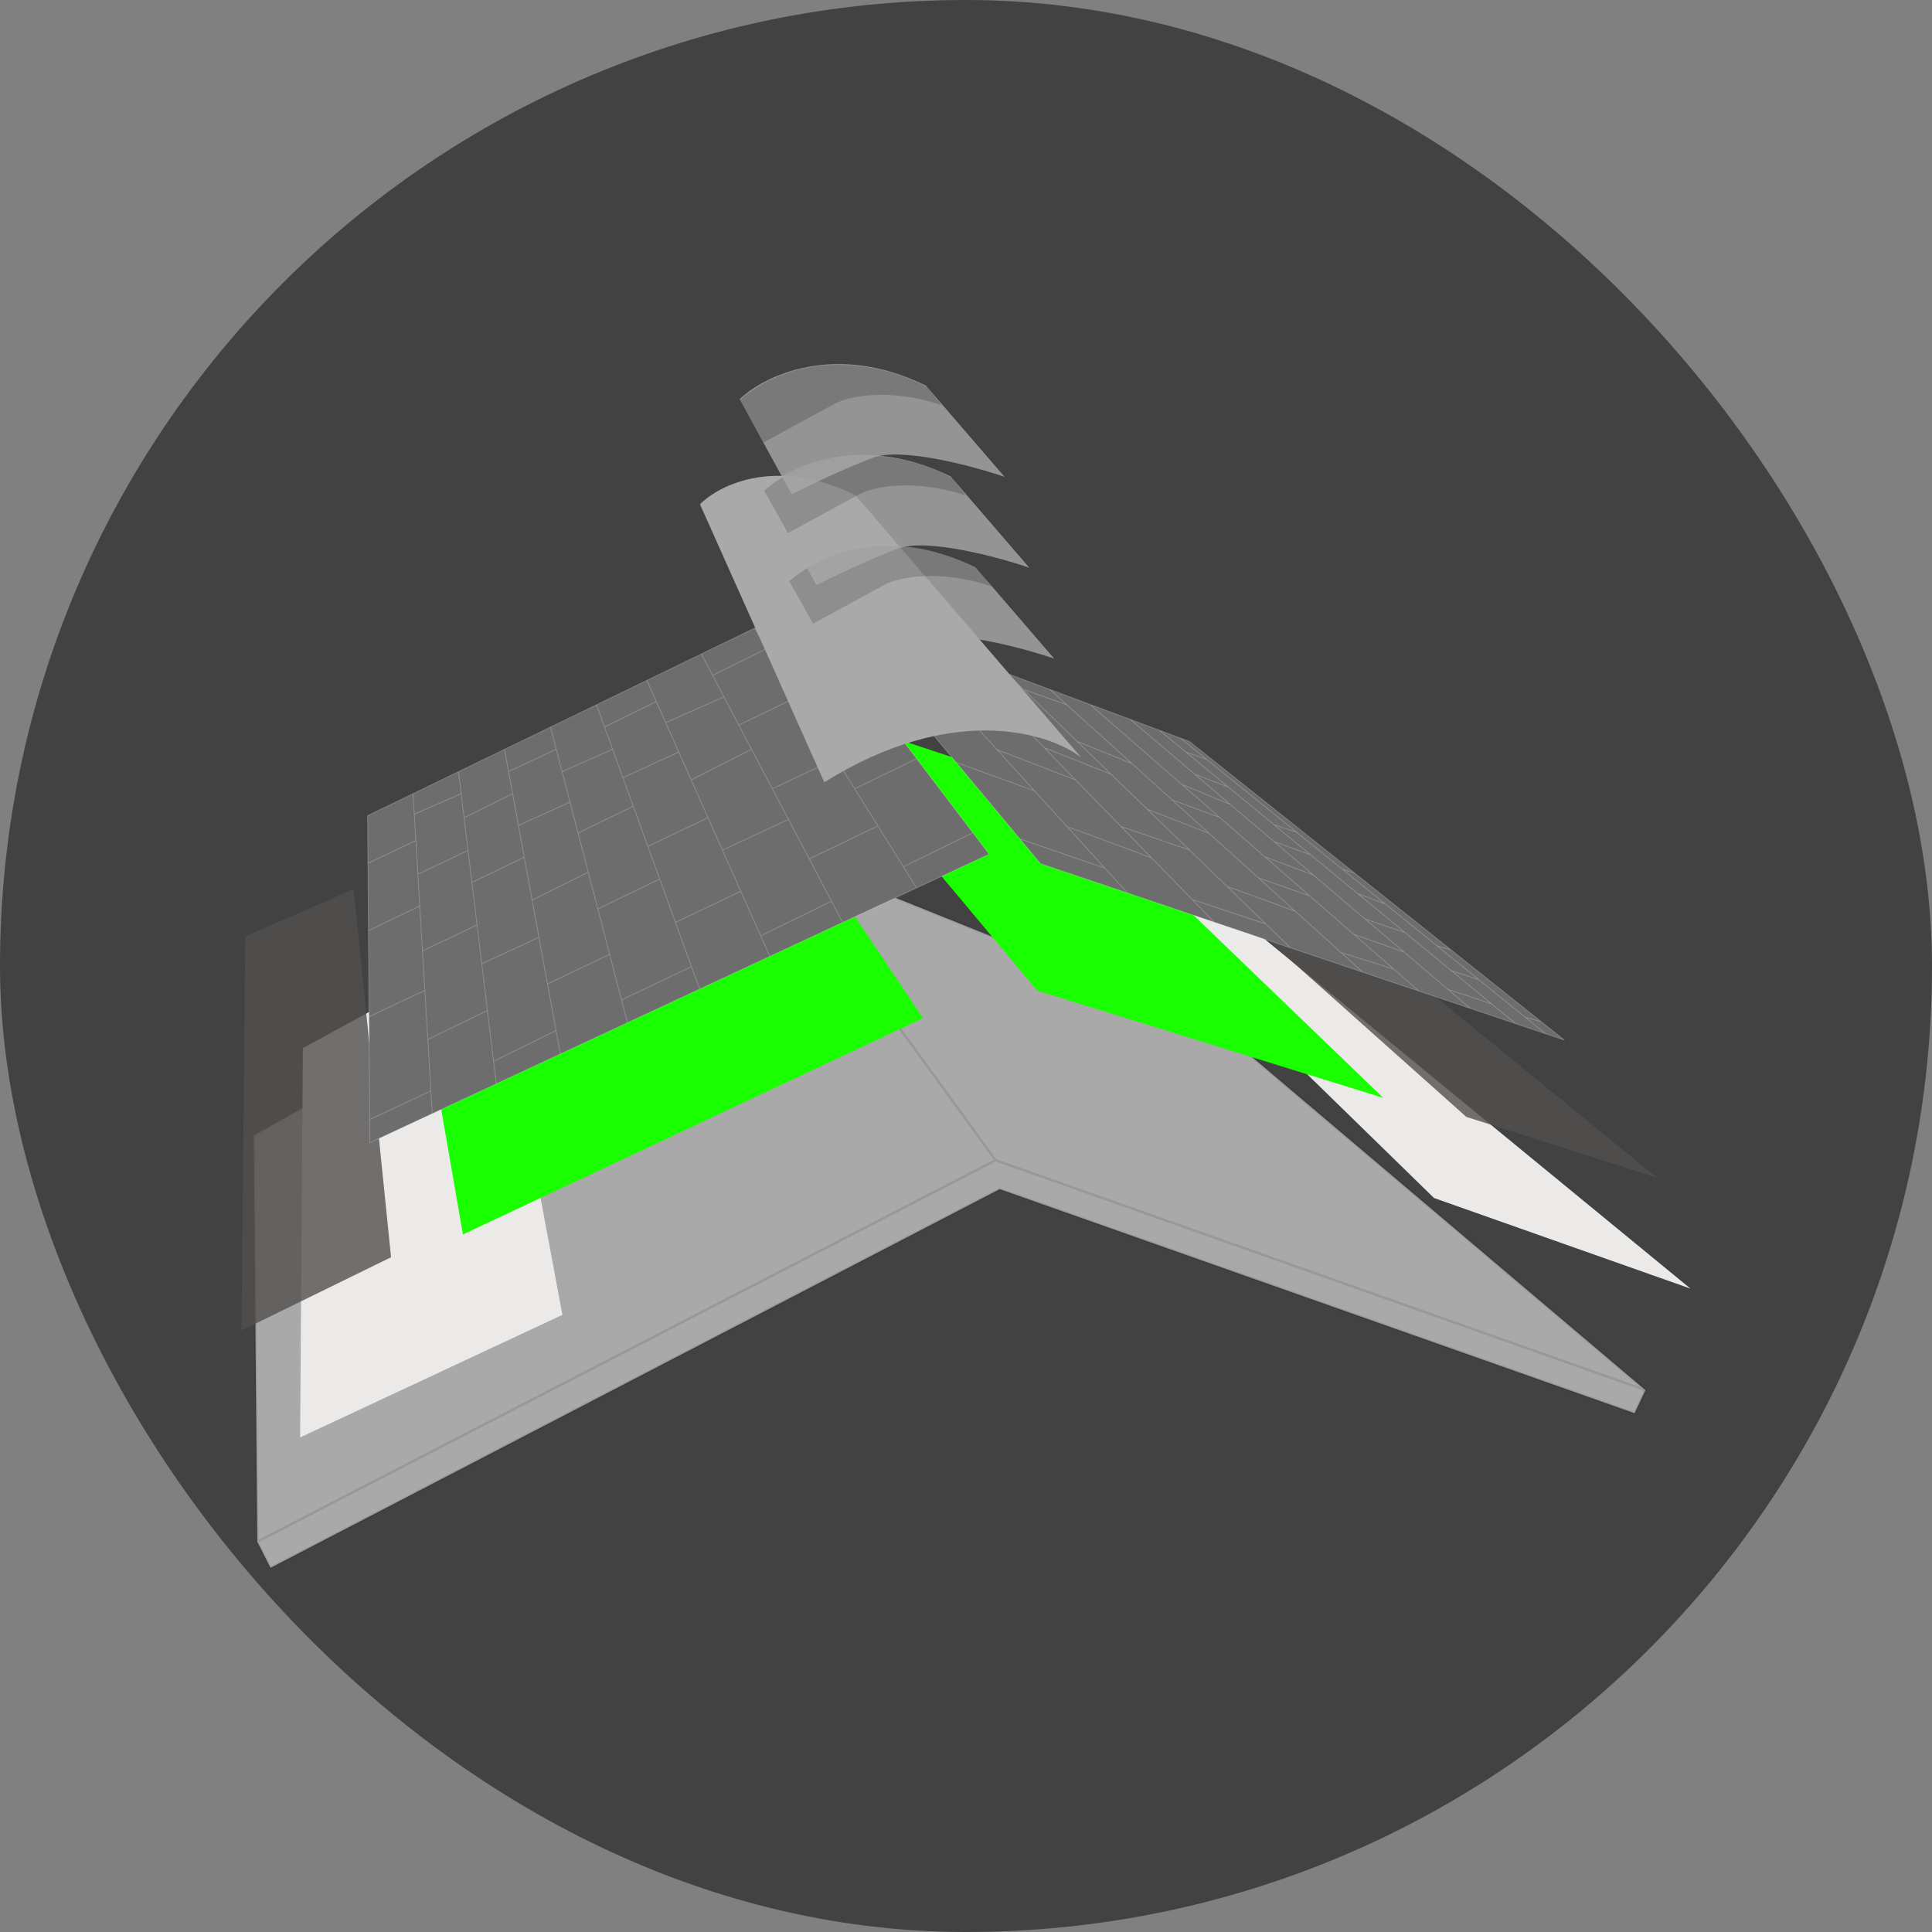 <svg width="64" height="64" viewBox="0 0 64 64" fill="none" xmlns="http://www.w3.org/2000/svg">
<rect x="0" y="0" width="64" height="64" fill="#808080" stroke="none"/>
<rect width="64" height="64" rx="32" fill="#424242"/>
<path d="M8.407 37.61L25.422 28.031L40.293 34.011L54.51 46.05L54.148 46.817L33.117 39.393L8.96 51.94L8.52 51.071L8.407 37.61Z" fill="#A9A9A9"/>
<path d="M8.52 51.071L32.981 38.434M8.52 51.071L8.407 37.61L25.422 28.031M8.52 51.071L8.96 51.94L33.117 39.393L54.148 46.817L54.51 46.05M32.981 38.434L25.422 28.031M32.981 38.434L54.51 46.05M25.422 28.031L40.293 34.011L54.51 46.05" stroke="black" stroke-opacity="0.1" stroke-width="0.081"/>
<path d="M18.63 43.556L9.942 47.617L10.032 34.721L16.339 31.28L18.63 43.556Z" fill="#EBEAE9"/>
<path d="M55.999 42.687L47.503 39.685L36.728 29.17L41.896 31.111L55.999 42.687Z" fill="#EBEAE9"/>
<path d="M12.954 41.648L8 44.074L8.125 31.02L11.713 29.451L12.954 41.648Z" fill="#534F4F" fill-opacity="0.8"/>
<path d="M54.882 39.008L48.575 36.999L36.66 26.371L40.733 27.443L54.882 39.008Z" fill="#534F4F" fill-opacity="0.8"/>
<path d="M30.578 33.727L15.335 40.892L13.168 28.413L23.831 23.686L30.578 33.727Z" fill="#19FF00"/>
<path d="M26.494 23.415L34.358 32.814L45.822 36.368L35.441 26.371L26.494 23.415Z" fill="#19FF00"/>
<path d="M32.767 28.296L30.364 29.415L27.916 30.556L25.501 31.681L23.177 32.764L20.785 33.878L18.562 34.913L16.441 35.902L14.32 36.89L12.255 37.852L12.249 37.085L12.224 33.677L12.204 30.834L12.187 28.6L12.176 27.02L13.682 26.291L15.188 25.561L16.712 24.822L18.235 24.084L19.758 23.346L21.428 22.537L23.233 21.662L24.993 20.808L26.517 20.07L27.494 21.357L28.763 23.026L30.364 25.133L32.227 27.585L32.767 28.296Z" fill="#6D6D6D"/>
<path d="M51.825 34.456L51.204 34.247L50.211 33.913L48.711 33.407L47.007 32.833L45.145 32.206L42.753 31.401L40.226 30.549L37.348 29.58L34.471 28.611L33.785 27.788L31.673 25.255L30.286 23.59L29.035 22.09L27.888 20.713L27.352 20.07L29.383 20.827L31.526 21.626L33.354 22.307L34.776 22.837L36.107 23.333L37.439 23.829L38.403 24.189L39.097 24.447L39.402 24.561L44.884 28.927L48.076 31.47L51.057 33.845L51.825 34.456Z" fill="#6D6D6D"/>
<path d="M30.364 29.415L32.767 28.296L32.227 27.585M30.364 29.415L27.916 30.556M30.364 29.415L29.926 28.713M24.993 20.808L26.517 20.07L27.494 21.357M24.993 20.808L23.233 21.662M24.993 20.808L25.413 21.481M23.233 21.662L21.428 22.537M23.233 21.662L23.607 22.372M27.916 30.556L25.501 31.681M27.916 30.556L27.545 29.852M25.501 31.681L23.177 32.764M25.501 31.681L25.199 31.003M21.428 22.537L19.758 23.346M21.428 22.537L21.742 23.241M19.758 23.346L18.235 24.084M19.758 23.346L20.026 24.084M23.177 32.764L20.785 33.878M23.177 32.764L22.906 32.019M20.785 33.878L18.562 34.913M20.785 33.878L20.589 33.124M18.235 24.084L16.712 24.822M18.235 24.084L18.427 24.822M16.712 24.822L15.188 25.561M16.712 24.822L16.846 25.556M18.562 34.913L16.441 35.902M18.562 34.913L18.42 34.14M16.441 35.902L14.32 36.89M16.441 35.902L16.35 35.155M15.188 25.561L13.682 26.291M15.188 25.561L15.277 26.291M13.682 26.291L12.176 27.02L12.187 28.6M13.682 26.291L13.723 26.972M14.32 36.89L12.255 37.852L12.249 37.085M14.32 36.89L14.274 36.137M12.249 37.085L14.274 36.137M12.249 37.085L12.224 33.677M14.274 36.137L14.172 34.433M12.224 33.677L14.074 32.809M12.224 33.677L12.204 30.834M14.074 32.809L14.172 34.433M14.074 32.809L13.995 31.5M14.172 34.433L16.147 33.474M16.147 33.474L15.96 31.928M16.147 33.474L16.35 35.155M13.995 31.5L15.804 30.642M13.995 31.5L13.906 30.01M15.804 30.642L15.96 31.928M15.804 30.642L15.633 29.232M12.204 30.834L13.906 30.01M12.204 30.834L12.187 28.6M13.906 30.01L13.843 28.961M15.96 31.928L17.853 31.049M17.853 31.049L17.628 29.819M17.853 31.049L18.137 32.594M18.42 34.14L16.35 35.155M18.42 34.14L18.137 32.594M15.633 29.232L17.367 28.397M15.633 29.232L15.505 28.171M17.367 28.397L17.628 29.819M17.367 28.397L17.174 27.344M15.505 28.171L13.843 28.961M15.505 28.171L15.373 27.088M13.843 28.961L13.775 27.844M13.775 27.844L12.187 28.6M13.775 27.844L13.723 26.972M13.723 26.972L15.277 26.291M15.277 26.291L15.373 27.088M15.373 27.088L16.981 26.291M16.981 26.291L17.174 27.344M16.981 26.291L16.846 25.556M17.628 29.819L19.487 28.893M19.487 28.893L19.149 27.596M19.487 28.893L19.804 30.112M17.174 27.344L18.882 26.569M18.882 26.569L18.619 25.561M18.882 26.569L19.149 27.596M16.846 25.556L18.427 24.822M18.427 24.822L18.619 25.561M18.619 25.561L20.294 24.822M20.294 24.822L20.636 25.763M20.294 24.822L20.026 24.084M19.149 27.596L20.977 26.705M20.977 26.705L21.461 28.036M20.977 26.705L20.636 25.763M19.804 30.112L21.854 29.119M19.804 30.112L20.195 31.613M21.854 29.119L21.461 28.036M21.854 29.119L22.375 30.556M21.461 28.036L23.455 27.088M23.455 27.088L22.898 25.836M23.455 27.088L23.933 28.16M20.636 25.763L22.485 24.911M22.485 24.911L22.053 23.94M22.485 24.911L22.898 25.836M20.026 24.084L21.742 23.241M21.742 23.241L22.053 23.94M22.053 23.94L23.982 23.083M23.982 23.083L23.607 22.372M23.982 23.083L24.474 24.019M23.607 22.372L25.413 21.481M25.413 21.481L25.842 22.169M22.898 25.836L24.897 24.822M24.897 24.822L24.474 24.019M24.897 24.822L25.585 26.129M24.474 24.019L26.413 23.083M26.413 23.083L25.842 22.169M26.413 23.083L26.948 23.94M25.842 22.169L27.494 21.357M27.494 21.357L28.763 23.026M26.948 23.94L28.763 23.026M26.948 23.94L27.692 25.133M28.763 23.026L30.364 25.133M28.314 26.129L30.364 25.133M28.314 26.129L29.081 27.359M28.314 26.129L27.692 25.133M30.364 25.133L32.227 27.585M29.926 28.713L32.227 27.585M29.926 28.713L29.081 27.359M26.809 28.453L29.081 27.359M26.809 28.453L26.12 27.145M26.809 28.453L27.545 29.852M25.585 26.129L27.692 25.133M25.585 26.129L26.12 27.145M23.933 28.16L26.12 27.145M23.933 28.16L24.541 29.525M25.199 31.003L27.545 29.852M25.199 31.003L24.541 29.525M22.375 30.556L24.541 29.525M22.375 30.556L22.906 32.019M18.137 32.594L20.195 31.613M20.195 31.613L20.589 33.124M20.589 33.124L22.906 32.019M51.204 34.247L51.825 34.456L51.057 33.845M51.204 34.247L50.211 33.913M51.204 34.247L50.527 33.699M39.097 24.447L39.402 24.561L44.884 28.927M39.097 24.447L38.403 24.189M39.097 24.447L39.966 25.151M38.403 24.189L37.439 23.829M38.403 24.189L39.289 24.918M50.211 33.913L48.711 33.407M50.211 33.913L49.41 33.253M48.711 33.407L47.007 32.833M48.711 33.407L47.966 32.775M37.439 23.829L36.107 23.333M37.439 23.829L39.583 25.651M36.107 23.333L34.776 22.837M36.107 23.333L39.142 25.979M47.007 32.833L45.145 32.206M47.007 32.833L46.172 32.105M45.145 32.206L42.753 31.401M45.145 32.206L44.423 31.554M34.776 22.837L33.354 22.307M34.776 22.837L35.34 23.347M33.354 22.307L31.526 21.626M33.354 22.307L33.902 22.837M42.753 31.401L40.226 30.549M42.753 31.401L41.934 30.608M40.226 30.549L37.348 29.58M40.226 30.549L39.491 29.796M31.526 21.626L29.383 20.827M31.526 21.626L32.707 22.837M29.383 20.827L27.352 20.07L27.888 20.713M29.383 20.827L29.8 21.286M37.348 29.58L34.471 28.611L33.785 27.788M37.348 29.58L36.6 28.758M50.527 33.699L51.057 33.845M50.527 33.699L48.995 32.459M51.057 33.845L48.076 31.47M47.966 32.775L49.41 33.253M47.966 32.775L46.51 31.538M49.41 33.253L48.076 32.154M48.076 32.154L48.995 32.459M48.076 32.154L46.544 30.893M48.995 32.459L47.601 31.331M47.601 31.331L48.076 31.47M47.601 31.331L45.89 29.945M48.076 31.47L44.884 28.927M44.465 28.792L44.884 28.927M44.465 28.792L42.956 27.571M44.465 28.792L45.89 29.945M39.289 24.918L39.966 25.151M39.289 24.918L40.691 26.073M39.966 25.151L42.956 27.571M42.2 27.316L42.956 27.571M42.2 27.316L40.691 26.073M42.2 27.316L43.417 28.318M39.583 25.651L40.691 26.073M39.583 25.651L40.756 26.648M39.142 25.979L40.756 26.648M39.142 25.979L40.406 27.08M40.756 26.648L42.2 27.875M38.827 26.497L40.406 27.08M38.827 26.497L40.056 27.608M38.827 26.497L37.495 25.294M40.406 27.08L41.899 28.382M42.2 27.875L43.417 28.318M42.2 27.875L43.509 28.987M43.417 28.318L44.981 29.605M45.224 30.445L46.544 30.893M45.224 30.445L46.51 31.538M45.224 30.445L43.509 28.987M46.544 30.893L44.981 29.605M44.981 29.605L45.89 29.945M44.843 30.947L46.51 31.538M44.843 30.947L46.172 32.105M44.843 30.947L43.393 29.683M44.423 31.554L46.172 32.105M44.423 31.554L42.911 30.188M39.491 29.796L41.934 30.608M39.491 29.796L38.15 28.42M41.934 30.608L40.663 29.379M40.663 29.379C40.71 29.379 42.181 29.918 42.911 30.188M40.663 29.379L39.402 28.158M42.911 30.188L41.681 29.076M41.681 29.076L43.393 29.683M41.681 29.076L40.056 27.608M43.393 29.683L41.899 28.382M41.899 28.382L43.509 28.987M33.785 27.788L36.6 28.758M33.785 27.788L31.673 25.255M36.6 28.758L35.368 27.404M35.368 27.404C35.4 27.386 37.236 28.074 38.15 28.42M35.368 27.404L34.269 26.197M38.15 28.42L37.134 27.378M37.134 27.378L39.402 28.158M37.134 27.378L35.633 25.839M39.402 28.158L38.004 26.806M38.004 26.806L40.056 27.608M38.004 26.806L36.81 25.651M35.679 24.557L37.495 25.294M35.679 24.557L36.81 25.651M35.679 24.557L33.902 22.837M37.495 25.294L35.34 23.347M34.585 24.764L36.81 25.651M34.585 24.764L35.633 25.839M34.585 24.764L33.441 23.59M31.673 25.255L34.269 26.197M31.673 25.255L30.286 23.59M34.269 26.197L33.027 24.832M33.027 24.832L35.633 25.839M33.027 24.832L32.441 24.189M30.364 21.906L32.707 22.837M30.364 21.906L31.019 22.625M30.364 21.906L29.8 21.286M32.707 22.837L33.441 23.59M31.096 22.71L33.441 23.59M31.096 22.71L32.441 24.189M31.096 22.71L31.019 22.625M33.902 22.837L35.34 23.347M30.286 23.59L32.441 24.189M30.286 23.59L29.035 22.09M29.035 22.09L31.019 22.625M29.035 22.09L27.888 20.713M27.888 20.713L29.8 21.286" stroke="white" stroke-opacity="0.25" stroke-width="0.023"/>
<path d="M23.188 16.706L27.306 25.913C31.539 23.268 34.741 24.262 35.813 25.09L28.333 16.402C25.715 15.111 23.812 16.067 23.188 16.706Z" fill="#A9A9A9"/>
<g opacity="0.8">
<path d="M26.144 19.245L27.87 22.393C28.367 22.141 29.599 21.547 30.556 21.186C31.512 20.825 33.865 21.457 34.922 21.818L32.316 18.794C29.292 17.314 26.941 18.478 26.144 19.245Z" fill="#A9A9A9"/>
<path d="M29.315 19.364L26.934 20.661L26.144 19.251C28.401 17.355 31.244 18.19 32.384 18.845L32.835 19.42C31.075 18.833 29.755 19.138 29.315 19.364Z" fill="black" fill-opacity="0.2"/>
</g>
<g opacity="0.8">
<path d="M25.32 16.234L27.046 19.382C27.543 19.13 28.775 18.536 29.732 18.175C30.688 17.814 33.041 18.446 34.098 18.807L31.492 15.783C28.468 14.303 26.117 15.467 25.32 16.234Z" fill="#A9A9A9"/>
<path d="M28.483 16.363L26.102 17.66L25.312 16.25C27.569 14.354 30.412 15.189 31.552 15.844L32.003 16.419C30.243 15.832 28.923 16.137 28.483 16.363Z" fill="black" fill-opacity="0.2"/>
</g>
<g opacity="0.8">
<path d="M24.5 13.225L26.226 16.373C26.722 16.121 27.954 15.526 28.911 15.165C29.868 14.804 32.221 15.436 33.278 15.797L30.671 12.773C27.648 11.293 25.297 12.457 24.5 13.225Z" fill="#A9A9A9"/>
<path d="M27.67 13.363L25.289 14.66L24.5 13.25C26.756 11.354 29.599 12.189 30.739 12.844L31.19 13.419C29.43 12.832 28.11 13.137 27.67 13.363Z" fill="black" fill-opacity="0.2"/>
</g>
</svg>

